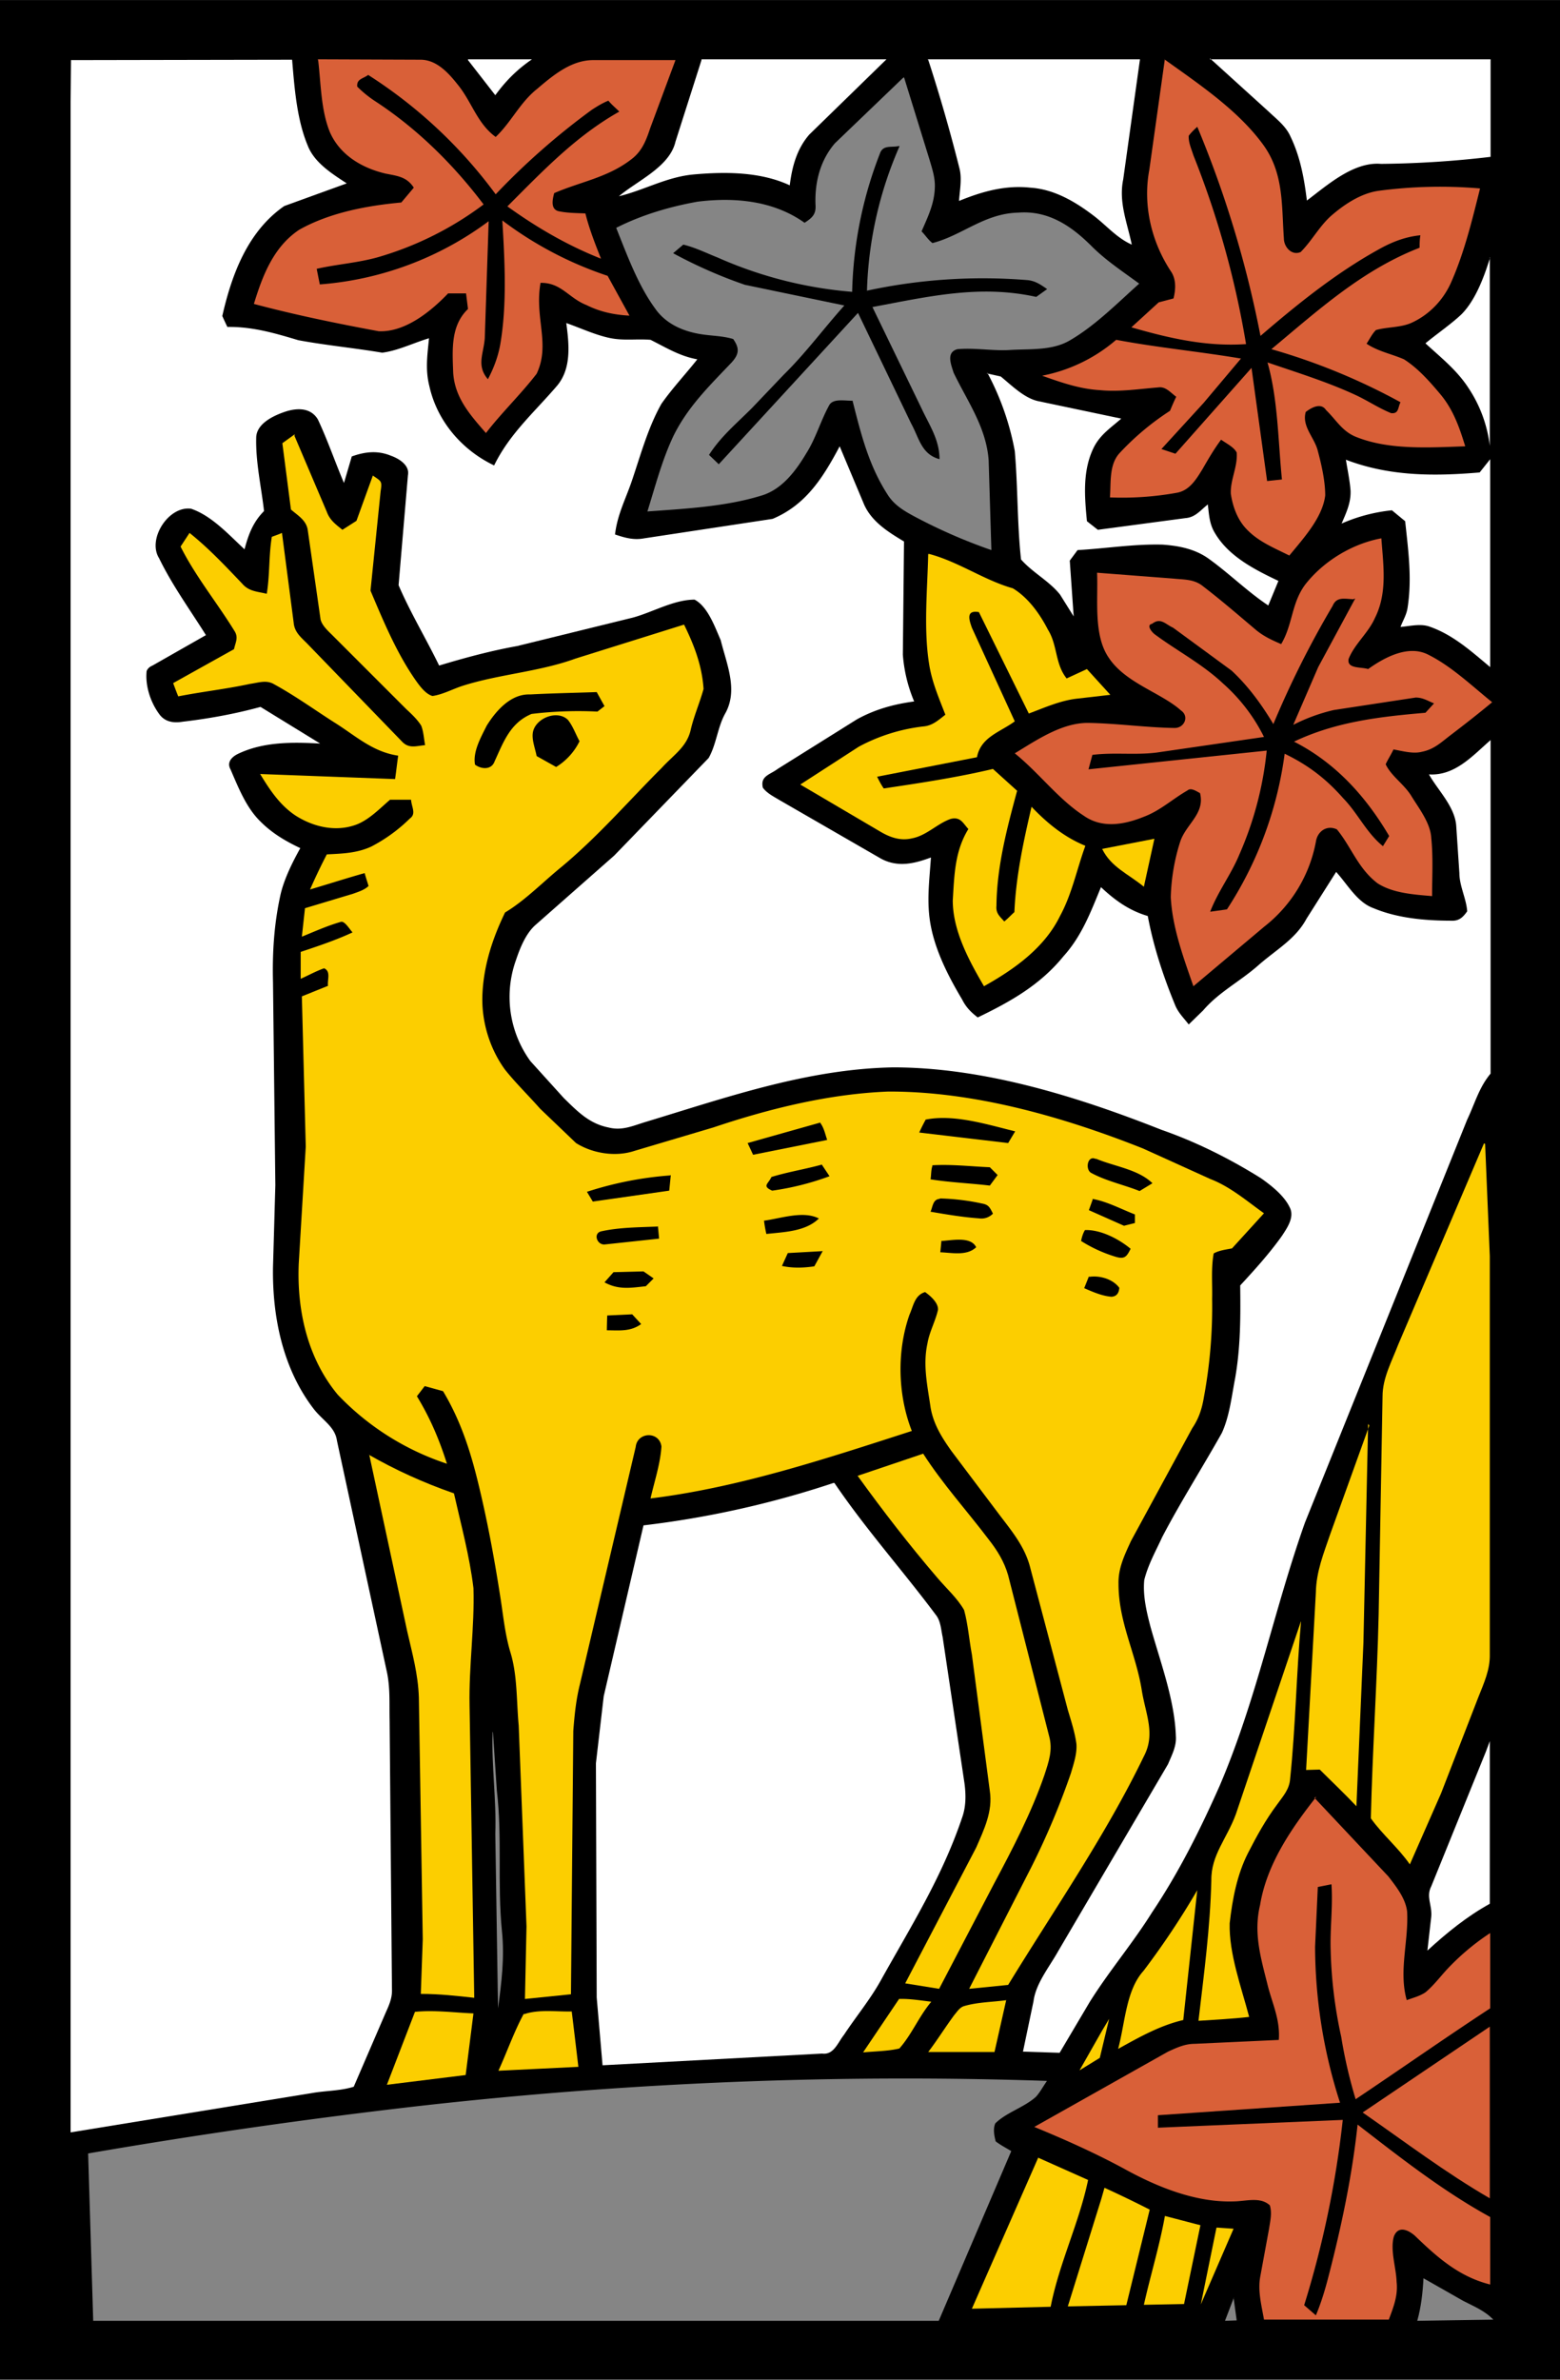 <svg xmlns="http://www.w3.org/2000/svg" viewBox="0 0 400 610" width="533.3" height="813.3" xmlns:v="https://vecta.io/nano"><style><![CDATA[.B{fill:#fcce00}.C{fill:#fff}.D{fill:#d96038}.E{fill:#858585}]]></style><path d="M0 0h400v610H0V0z"/><path d="M18.5 15.4l56.4-.1c.6 7.2 1.2 15.3 4 22 1.7 4.4 6.2 7.2 10 9.7l-16 5.8C63.5 59.3 59.4 70.4 57 81a89 89 0 0 0 1.3 2.8c6.4-.1 12.2 1.6 18.2 3.4 7 1.3 14.4 2 21.5 3.2 4-.5 8-2.5 12-3.7-.4 4.2-1 8 .1 12.3 2 9 8.4 16.4 16.6 20.3 4-8.2 10.4-13.7 16.2-20.5 3.7-4.5 3-10.7 2.3-16 3.7 1.3 7.3 3 11 3.8 3.6.8 7 .2 10.6.5 4 2 7.5 4.2 12 5-3 3.8-6.4 7.4-9.2 11.4-3.4 6-5.3 13-7.5 19.5-1.6 4.8-3.8 8.8-4.4 14 2.4.8 4.7 1.5 7.4 1l33-5c8.6-3.6 13-10.7 17.2-18.6l6.3 15c2 4.4 6.2 7 10.2 9.4l-.3 29a38 38 0 0 0 2.9 12c-5.2.7-10 2-14.7 4.6l-20.3 12.7c-2 1.5-4.5 1.8-3.8 4.8 1 1.4 2.8 2.3 4.3 3.2l26 15c4.3 2.3 8.5 1.3 12.8-.3-.4 6-1.2 11.7 0 17.7 1.3 6.6 4.6 13 8 18.7 1 2 2.3 3.3 4 4.6 8.3-4 16-8.3 22-15.7 4.7-5.2 7-11.4 9.6-17.7 3.5 3.3 7.2 6 12 7.4 1.5 8 4 15.5 7 22.8.8 2 2.2 3.3 3.5 5l3.7-3.6c4-4.7 9.6-7.5 14.3-11.7 4.6-4 9.4-6.6 12.2-11.8l7.6-12c3 3.3 5.4 7.8 9.6 9.3 6.2 2.6 13.4 3.2 20 3.2 2 .1 3-1 4-2.4-.2-3.2-2-6.5-2-9.8l-.8-12c-.3-5-4.7-9.2-7-13.3 6.7.4 11.2-4.8 15.8-8.8v85.5c-3 3.6-4 7.6-6 11.8l-41.6 103.3c-8 22.6-12.3 45-21.8 67.3-5 11.3-10.5 22.3-17.4 32.6-5 8-11 15-16 23l-7.7 13-9.4-.3L265 513c.6-4.6 4-8.7 6.3-12.8l28.2-48c1-2.4 2.2-4.6 2-7.2-.3-9.3-4-19-6.5-28-1-3.8-2-8-1.6-12 1-4 3-7.5 4.6-11 4.7-9 10.3-17.8 15.3-26.7 2-4.4 2.5-9.4 3.4-14 1.4-8 1.4-15.8 1.3-23.8 3.7-4 7.5-8.2 10.7-12.7 1.3-2 3.3-4.8 2-7.3-1.4-3-4.7-5.6-7.4-7.5-8-5-16.6-9.3-25.5-12.4-21.5-8.5-45.5-16-68.8-16-22 .4-42.7 7.7-63.5 14-3.3 1-6 2.3-9.5 1.4-5-1-8-4.2-11.4-7.5L136 272a28 28 0 0 1-3.7-25.9c1-3 2.5-6.8 5-9l20.2-17.8 24.2-25c2-3.5 2.3-8 4.3-11.5 3.3-6 .3-12.6-1.2-18.7-1.5-3.4-3.3-8.6-6.7-10.4-5.3 0-10.7 3.2-15.8 4.6l-29.7 7.3c-6.7 1.2-13.4 3-20 5-3.4-7-7.4-13.6-10.4-20.6l2.4-28.2c.5-2.6-2.4-4.3-4.4-5-3.4-1.4-6.7-1-10 .2l-2 6.8c-2.3-5.4-4.2-11-6.7-16.3-1.8-3-5.2-3-8.3-2-3 1-7.3 3-7.5 6.5-.2 6.3 1.3 12.8 2 19-2.8 2.8-4 6-5 9.8-4-3.7-8.4-8.6-13.7-10.4-5.8-.8-11.3 7.8-8.2 12.7 3.4 7 8 13.3 12 19.7l-13.7 7.8c-.7.3-1.2.7-1.5 1.4-.4 3.8 1 8 3.2 11 1.4 2 3.6 2.4 6 2 6.8-.8 13.4-2 20-3.8l15.3 9.4c-7-.4-14.5-.5-21 2.6-1.7.8-3 2.2-2 4 2 4.6 4 9.8 7.7 13.4 3 3 6.4 5 10.2 6.8-2 3.6-4 7.6-5 11.6-1.7 7.5-2.2 15-2 22.8l.6 52-.6 21c-.2 12.7 2.5 26 10.4 36.3 2.3 3 5.5 4.6 6 8.2l12.7 58.8c1 4.3.7 8.4.8 12.8l.6 69c.1 2.2-.7 4-1.6 6l-8.2 19c-3.2 1-6.6 1-10 1.5l-62.6 10.2V26l.1-10.6z" class="C"/><path d="M81.5 15.2l26.5.1c4 .1 7 3.4 9.3 6.3 3.7 4.5 5 10 9.8 13.5 4-3.8 6.2-8.8 10.6-12.3 4-3.4 8.6-7.3 14.2-7.4h21.3l-6.5 17.5c-1 3-2 5.6-4.4 7.6-6.2 5-13.3 6-20.2 9-.4 1.5-1 4 1 4.6 2.2.5 4.6.5 7 .6 1 4 2.5 7.8 4 11.6-8.6-3.4-16.5-8-24-13.4 9-9 17.5-18 28.7-24.3-1-1-2-1.8-2.8-2.8-1.5.6-2.8 1.4-4.2 2.3a182 182 0 0 0-24.7 21.7 122 122 0 0 0-32.7-30.6c-1.3 1-3 1-2.8 3 1.4 1.4 3 2.7 4.7 3.8C107 33 116.3 42.2 124 52.4A84 84 0 0 1 97 65.9c-5.3 1.5-10.5 1.8-15.8 3l.8 4a83 83 0 0 0 43.3-16.2l-1 30c-.3 4-2.2 7 .8 10.5 1.6-3 2.8-6.3 3.3-9.7 1.6-10 1-21 .4-31a94 94 0 0 0 27 14.2l5.6 10.2c-4-.2-7.6-1-11-2.7-4.6-1.8-6.5-5.8-11.8-5.7-1.6 9 2.6 15.7-1 23.3-4 5.2-9 10-13 15.2-4-4.6-8-9-8.4-15.5-.2-5.8-.7-12 3.8-16.3l-.5-4h-4.6c-4.4 4.6-11 10-17.8 9.7-10.8-2-21.5-4.2-32-7 2.2-7.2 5-14.6 11.6-19 7.8-4.4 17.4-6.2 26.2-7l3.2-3.8c-1.8-2.8-4.2-3-7.2-3.6-6-1.4-11.7-4.7-14.3-10.6-2.3-5.6-2.3-12.3-3-18.3z" class="D"/><path d="M120 15.2h16.4c-3.8 2.6-6.7 5.5-9.4 9.2l-7-9zm59.8 0h47.5l-19.8 19.3c-3.2 3.7-4.4 8.2-5 13C195 44 186 44 178 44.7c-7 .6-12.7 4-19.3 5.6 4.7-4 13-7.5 14.5-14l6.7-21zm58 0h54.5L288 46c-1.2 5.8 1 11 2.2 16.7-3.8-1.7-6.3-4.7-9.5-7.2-4.8-3.7-10.3-7-16.5-7.4-6.5-.7-12.4 1-18.3 3.4.2-2.7.8-5.8.1-8.4a423 423 0 0 0-8-27.8zm72.4 0h72v25a258 258 0 0 1-28.1 1.8c-7-.6-13.7 5.4-19 9.4-.7-5.7-1.7-11.2-4.2-16.4-1.2-2.7-3.5-4.4-5.6-6.4l-15-13.6z" class="C"/><path d="M298.7 15.3c8.8 6.3 18.8 13 25.2 21.8 5.3 7.3 4.7 15.5 5.3 24 0 2.2 2 4.5 4.3 3.5 3-3 5-7 8.3-9.7 3.3-2.8 7.4-5.4 11.7-6a120 120 0 0 1 26-.6c-2 8-4 16.3-7.3 23.8-2 4.7-5.7 8.6-10.4 10.7-2.8 1.2-6.3 1-9 1.8-1 1-1.6 2.3-2.4 3.5 3 2 6.4 2.6 9.6 4 3.6 2.3 6.5 5.6 9.2 8.8 3.4 4 5 8.6 6.5 13.5-9 .3-19.3 1-27.7-2.3-3.8-1.4-5.3-4.4-8-7-1.3-2-3.8-.6-5.2.5-1 3.6 2 6.3 3 9.6 1 3.7 2 8 2 11.8-.7 5.7-5.6 11-9.2 15.4-4-2-8-3.6-11-6.8-2.3-2.4-3.5-5.7-4-9-.2-3.5 1.8-7 1.5-10.6-.7-1.4-2.6-2.3-4-3.3-1.8 2.4-3.3 5-4.8 7.6-1.6 2.6-3.3 5.4-6.5 6a79 79 0 0 1-17.2 1.2c.3-3.8-.3-8.5 2.6-11.5a68 68 0 0 1 12.8-10.7c.5-1.2 1-2.4 1.6-3.6-1.4-1-2.7-2.7-4.6-2.4-5 .4-10 1.2-15 .7-5.2-.3-10-2-14.8-3.7a41 41 0 0 0 19-9.2c10.6 2 21.3 3 32 4.8l-9.6 11.4-10.8 11.8 3.6 1.2 19.5-22 4 29 3.8-.4c-1-10-1-20.5-3.7-30 7.6 2.6 15.4 5 22.7 8.4 3 1.4 5.8 3.3 9 4.6 2 .2 1.7-1.4 2.4-2.8A161 161 0 0 0 326 89.5c12-10 23.3-20.3 38-26 0-1 0-2 .2-3.2-4 .4-7.5 1.8-11 3.8-10.8 6-20.7 14-30 22a275 275 0 0 0-16.2-53.6c-.8.7-1.6 1.5-2.2 2.3-.1 1.7.7 3.4 1.2 5a234 234 0 0 1 13.5 48.4c-10.2.7-19.7-1.5-29.4-4.3l7-6.4 3.8-1c.6-2.4.7-5-.7-7-5-7.6-7.2-17-5.5-26l4-28.5z" class="D"/><path d="M231.8 19.8l6.5 21c.7 2.4 1.5 4.7 1.4 7.2-.1 4.2-1.8 7.6-3.4 11.3 1 1 1.7 2.2 2.8 3 7.7-2 13.3-7.6 22-7.8 7.7-.6 13.6 3.4 18.8 8.6 3.7 3.7 8 6.5 12.2 9.6-5.6 5-11.2 10.7-17.7 14.5-4.5 2.7-10.2 2.2-15.3 2.5-4.5.3-9-.6-13.6-.2-3 .8-1.6 4-1 6 3.5 7.3 8.4 14 9 22.5l.7 23a138 138 0 0 1-19.7-8.6c-2.6-1.4-5-2.8-6.7-5.3-5-7.6-7-15.7-9.2-24.4-1.8.1-5-.7-6 1.2-2.2 4-3.4 8.4-5.8 12.2-2.8 4.7-6.4 9.5-11.8 11-9.2 2.8-19.5 3.3-29 4 2-6.4 3.7-13 6.6-19.2 3.7-7.6 9.3-13 15-19 2-2.2 2-3.7.4-6-2.6-.8-5.4-.8-8-1.2-4.7-.7-9.2-2.6-12-6.6-4.4-6-7.2-13.7-10-20.7 6.5-3.3 13.6-5.4 20.8-6.7 9.5-1.2 19.5-.3 27.5 5.4 2-1.3 3-2.2 2.8-4.7-.2-5.7 1.2-11.3 5-15.7l17.4-16.7z" class="E"/><path d="M230.6 37.6a99 99 0 0 0-8.3 36.9 141 141 0 0 1 41.2-2.7c2 .2 3.4 1.2 5 2.3l-2.8 2c-14.5-3.2-27.6-.1-42 2.6l12.6 26c2 4.3 4.6 8 4.6 13-4.7-1.3-5.2-5.4-7.3-9.2L220 80.2 184.3 119l-2.5-2.4c3-4.7 7-8 11-12L201 96c5.6-5.5 10.2-11.8 15.5-17.7L191 73a121 121 0 0 1-18.4-8.1l2.6-2.2c3 .7 6 2.2 8.8 3.3a106 106 0 0 0 34.5 8.8 104 104 0 0 1 7.1-35.4c.8-2.4 3-1.5 5-2z"/><path d="M382 66v48.3a34 34 0 0 0-5.5-14.9c-3-4.6-7-7.7-11-11.4 3-2.5 6.3-4.7 9.2-7.4 3-3 5-7.6 6.4-11.6l1-3zM253 95.7l3.6.8c2.8 2.3 6 5.5 9.5 6.3l21.4 4.5c-2.6 2.3-5.3 4-7 7.3-3 6-2.4 12.7-1.8 19l2.8 2.2 22.5-3c2.5-.2 3.8-2 5.7-3.5.3 2.6.4 5 1.8 7.3 3.5 6 10.2 9.4 16.3 12.3l-2.6 6.3c-5.4-3.6-10-8.2-15.3-12-3.5-2.5-7.6-3.3-11.8-3.6-7.3-.2-14.6 1-21.8 1.4l-2 2.7 1 14.3-3.5-5.6c-2.8-3.5-7-5.6-10-9-1-9.2-.8-18.6-1.6-27.8a69 69 0 0 0-7-20z" class="C"/><path d="M75.5 111.7l8.3 19.5c.8 2.2 2.4 3.3 4 4.6l3.6-2.3 4.2-11.6c2.2 1.5 2.4 1.4 2 4L95 151.4c3.3 7.8 6.7 16 11.6 23 1 1.4 2.5 3.5 4.3 4 2.7-.4 5.2-1.8 7.7-2.6 9.4-3 19.7-3.6 29-7l27.8-8.7c2.6 5.3 4.6 10.5 5 16.5-1 3.6-2.5 7-3.3 10.5-1 4.4-4.5 6.5-7.4 9.7-8.7 8.7-16.7 18-26.2 25.8-4.6 3.8-9 8.3-14 11.3-3.2 6.6-5.5 13.6-5.8 21-.3 6.8 1.8 13.8 5.8 19.3 2.8 3.5 6 6.6 9 10l9.2 8.8c4.3 2.7 10.2 3.6 15 2l20.2-6c14.3-4.8 29.6-8.6 44.8-9.2 22-.1 45 6.5 65.4 14.6l17.2 7.8c5.2 2 9.3 5.6 13.8 8.8l-8.2 9c-1.5.3-3.3.5-4.7 1.3-.7 3.8-.3 7.8-.4 11.6a127 127 0 0 1-2.1 25.2c-.5 3-1.3 5.5-3 8L290 395c-1.7 3.7-3.3 7-3.2 11 0 10 4.5 17.8 6 27.5 1 6 3.5 11 .5 16.7-9.8 20.3-23 39.3-34.8 58.6l-10 1 16-31.3a196 196 0 0 0 10.1-24c.7-2.4 1.6-5 1.4-7.5-.4-3-1.4-6-2.2-8.7l-9.6-36.3c-1.3-5.3-4.5-9.2-7.7-13.4L244 372c-2.5-3.5-4.7-7-5.4-11.3-.8-5.5-2-10.8-.8-16.3.5-3 2-5.6 2.7-8.6.2-1.8-2-3.7-3.3-4.6-2.7.8-3 3.6-4 5.8-3.3 9.4-3 20.6.6 29.8-21.7 7-44.2 14.5-67 17.3 1-4.4 2.5-8.8 2.8-13.3-.5-4-6.2-3.8-6.6.1l-14.3 60.8c-1 4-1.4 8-1.7 12l-.6 67.5-11.8 1.2.4-18.6-2-51.5c-.6-6.4-.3-13-2.2-19-1.4-4.8-1.8-9.6-2.6-14.5-1.5-9.6-3.3-19.3-5.6-28.7-2-8.2-4.5-16-9-23.5l-4.7-1.3-2 2.6c3.4 5.6 5.7 11 7.7 17.3a68 68 0 0 1-28-17.7c-7.8-9.4-10.5-21.7-10-33.6l1.8-30-1-38.5 6.7-2.7c-.2-1.6.8-3.7-1-4.5-2 .7-4 1.8-6 2.7V244c4.5-1.5 9-3 13.3-5-.7-.7-2-3-3-2.7-3.5 1-6.8 2.5-10 3.8l.8-7.3 12.3-3.7c1.4-.5 3-1 4-2-.3-1-.7-2.2-1-3.3-4.6 1.3-9.3 2.8-14 4.2a150 150 0 0 1 4.3-9c4-.2 7.7-.3 11.4-2a41 41 0 0 0 9.9-7.2c1.7-1.2.4-3 .3-4.8H100c-2.8 2.4-5.7 5.5-9.3 6.6-5 1.6-10.5.3-15-2.6-4-2.7-6.5-6.5-9-10.6l34.6 1.3c.3-2 .5-4 .8-6-6.7-1-11-5.2-16.5-8.6-5-3.2-10-6.8-15.3-9.7-2-1.2-4-.4-6.2-.1-6 1.3-12.3 2-18.4 3.2a107 107 0 0 1-1.3-3.4l15.6-8.7c.4-1.8 1.2-3 .1-4.7-4.5-7.3-10-14-13.8-21.6l2.3-3.5c5 4 9.2 8.5 13.5 13 1.7 2 3.8 2 6.3 2.6.8-4.8.5-9.8 1.3-14.6.8-.3 1.7-.6 2.6-1l3 23c.2 2.4 1.8 3.7 3.4 5.3L103 190c1.8 2 3.7 1.2 6 1-.3-1.6-.4-3.5-1-5-1-1.6-2.5-3-3.8-4.2l-19-19c-1-1-2.6-2.4-3-4l-3.3-23c-.4-2.5-2.6-3.7-4.3-5.2l-2.2-17 3.2-2.3z" class="B"/><path d="M345 117.8c11.2 4.3 22.6 4.3 34.4 3.3l2.7-3.4V171c-4.8-4-9.5-8.3-15.6-10.4-2.3-.8-5-.1-7.4.1.6-1.6 1.5-3 1.8-4.8 1.2-7.6.2-14.7-.6-22.3l-3.4-2.8a43 43 0 0 0-12.9 3.4c1.2-2.8 2.4-5.3 2.3-8.4-.2-2.7-.8-5.4-1.2-8z" class="C"/><path d="M354.2 138c.5 7 1.6 14-1.7 20.5-1.7 3.8-5.2 6.6-6.7 10.4-.5 2.6 3.2 2 5 2.6 4.2-3 10.3-6.3 15.4-3.7 6 3 11.2 8 16.4 12.2-3.6 3-7.2 5.8-11 8.7-2.2 1.7-4 3.4-7 4-2.3.6-5-.2-7.3-.6-.6 1.3-1.4 2.5-2 3.8 1.4 3 4.6 5 6.5 8 2 3.3 5 7 5.2 11 .5 5 .2 10 .2 14.8-4.5-.4-10-.7-14-3.3-5-3.8-6.7-9.3-10.4-13.8-2.5-1.2-5 .4-5.4 3.2a36 36 0 0 1-13.2 21.7L306 252.8c-2.5-7.2-5.4-15-5.8-22.8.1-4.8 1-10 2.5-14.5 1.6-4.4 6.3-7 5-12.2-.8-.4-2.3-1.5-3.2-.7-4 2.3-7 5.2-11.3 6.8-5 2-10.6 3-15.3-.3-6.6-4.3-11.5-11-17.7-16 5.6-3.4 12-7.8 18.7-7.8 7.4.1 15 1.2 22.3 1.3 2.5 0 3.8-3 1.6-4.5-5-4.5-14.2-7-18.5-13.5-4-5.8-2.7-15-3-21.8l19.5 1.5c2.8.3 5.4.1 7.7 2 4.7 3.6 9.2 7.5 13.7 11.3 2 1.6 4 2.5 6.3 3.5 3-5 2.6-10.5 6.2-15.3 4.7-6 12-10.4 19.4-11.8z" class="D"/><path d="M238.3 142c7.5 2 14 6.7 21.4 8.8 4 2.4 7 6.7 9 10.6 2.5 4 1.8 8.8 4.8 12.5l5.2-2.4 6 6.6-8.7 1c-4.2.5-8.2 2.3-12.2 3.8l-12.8-26c-3.4-.6-2.5 2-1.8 4l11 24c-3.8 2.8-8.7 4-9.7 9.2l-25.6 5c.5 1 1 2 1.7 3 9.4-1.4 18.7-2.8 28-5l6.2 5.6c-2.6 9.6-5.2 19.4-5.3 29.5-.2 2 1 2.8 2 4 1-.8 1.7-1.6 2.6-2.4.4-9.2 2.3-18 4.4-27 4 4.2 8.4 7.8 13.8 10-2.2 6-3.4 12.3-6.5 18-4 8.2-11.8 13.7-19.5 18-3.8-6.5-8-14.2-8-22 .4-6.5.5-12.6 4-18.3-1.4-1.5-2-3.2-4.5-2.6-3.5 1.2-6.2 4.3-10 5-3 .7-5.7-.3-8.2-1.8l-20.4-12 15-9.7a46 46 0 0 1 16.6-5.2c2.3-.2 3.8-1.6 5.6-3-1.7-4.4-3.5-8.5-4.2-13.2-1.4-9-.4-19-.2-28z" class="B"/><path d="M347.5 153.4L338 171l-6.4 14.8A45 45 0 0 1 342 182l21-3.2c1.8 0 3 .8 4.7 1.5l-2.2 2.4c-11.7 1-23 2.3-33.7 7.4 10.6 5.4 18.4 14 24.4 24.2l-1.6 2.6c-4.3-3.5-6.4-8.4-10.2-12.3-4.4-5-9-8.5-15-11.4a96 96 0 0 1-14.8 39.9l-4.3.6c2-5.2 5.4-9.6 7.5-14.7a88 88 0 0 0 7-26.6l-45.7 4.8 1-3.7c5.5-.7 11 .1 16.5-.6l27.5-4a45 45 0 0 0-10.5-13.7c-5.3-5-11.7-8.3-17.5-12.6-.7-.5-2.3-2.4-.7-2.7 2.2-1.7 3.4.1 5.4 1l15 11c4.3 4 7.7 8.7 10.7 13.7a245 245 0 0 1 15.2-30.3c1-2.4 3-1.8 5.3-1.7zM136 178c5.7-.3 11.4-.4 17-.6l2 3.6-1.8 1.4a100 100 0 0 0-16.9.6c-5.5 2.3-7.2 7.2-9.5 12.2-.8 2.2-3.4 2-5 .8-.6-3.3 1.5-7 3-10 2.3-3.7 6-8 10.8-8zm9.6 6.5c1.3 1.6 2 3.7 3 5.5a16 16 0 0 1-6 6.6l-5-2.8c-.4-2-1.2-4-1-5.8.4-3.8 6.2-6.2 9-3.5z"/><path d="M296 215l-2.7 12.3c-4-3.3-8.4-5-10.7-9.7L296 215z" class="B"/><path d="M237.3 287c7.3-1.5 16 1.3 23 3l-1.8 3-22.8-2.7a45 45 0 0 1 1.6-3.2zm-27 .8c1 1.3 1.3 3 1.8 4.4l-19 3.8-1.4-3 18.8-5.3z"/><path d="M380.8 293.2L382 322v102c.1 4-1.5 7.4-3 11.2l-9.5 24.5-8 18.2c-3-4.3-7-7.6-10-11.8.4-17.3 1.6-34.8 2-52.2l1-56c0-4.6 2.3-8.8 4-13.2l22-51.6z" class="B"/><path d="M281 297c4.7 2 10.8 2.7 14.5 6.3l-3.3 2c-4-1.6-8.7-2.6-12.5-4.7-1.5-1-.8-4.6 1.3-3.5zm-70.3 1.5l2 3a70 70 0 0 1-14.7 3.7c-2.7-1.2-1-1.7-.2-3.5 4.2-1.3 8.7-2 13-3.2zm28.3.2c5-.3 10 .3 14.8.5l2 2-2 2.7c-5-.6-10.2-.8-15.2-1.6.2-1.2.1-2.4.5-3.5zm-67 2.5l-.4 4L152 308l-1.5-2.5a90 90 0 0 1 21.3-4.2zm69 6a57 57 0 0 1 10.8 1.3c1.7.3 2 1 2.8 2.6-1 1-2.3 1.4-3.6 1.2-4.2-.3-8.3-1-12.4-1.7.6-1.4.6-3.2 2.4-3.3zm39 .1c3.7.6 7.4 2.6 11 4v2.2l-2.8.7-9-4 1-2.8zm-70 5c-3.4 3.4-9 3.5-13.5 4a33 33 0 0 1-.6-3.4c4.4-.6 10-2.6 14-.6zm-41.3 2l.3 3.2-14 1.5c-2 .1-3-3-.7-3.4 4.6-1 9.6-1 14.3-1.2zm109.6 1c4-.1 8.6 2.3 11.6 4.8-1 2-1.5 2.8-4 2a36 36 0 0 1-8.7-4c.2-1 .5-2 1-2.8zm-37 2.8c2.6-.1 7.6-1.3 9 1.6-2.4 2.3-6.2 1.4-9.2 1.3l.3-3zm-30.3 2.5l-2.2 4c-2.8.4-5.5.5-8.3-.1l1.5-3.3 9-.5zm-53.7 5.5l7.7-.2 2.6 1.8-2 2c-3.8.4-7 1-10.6-1l2.4-2.7zm122 1.2c2.6-.4 6 .5 7.7 2.8-.1 1.4-.7 2.2-2 2.3-2.4-.2-4.7-1.2-7-2.2l1.2-3zm-117.2 9.6l2.3 2.5c-2.8 2-5.6 1.6-8.8 1.6a156 156 0 0 1 .1-3.8l6.4-.3z"/><path d="M350.8 365l-1.2 56-1.8 42c-3-3.2-6.3-6.3-9.4-9.4l-3.5.1 2.5-45.5c.1-5.4 2-10 3.7-15l9-25 1-2.8zm-256.4 7.8c7 4 14 7.2 22 10 1.8 8 4 16 5 24.3.3 10-1.2 20-1 30l1.2 75c-4.5-.5-9-1-13.7-1l.5-14-1-62c-.2-6-1.7-11.3-3-17L94.7 373zm142.3-.2c5 7.8 11.2 14.6 16.8 22 2.2 2.8 4 5.7 5 9.2L269 445c1 3.6-.1 6.6-1.2 10-3.3 9.6-8.2 19-13 28l-14 26.8-8.7-1.4 18.2-34.8c2-4.6 4.3-9.3 3.5-14.5l-4.6-35c-.7-3.7-1-7.8-2-11.4-1.7-3-4.5-5.5-6.8-8.2-7.2-8.4-14-17.2-20.5-26.2l16.6-5.6z" class="B"/><path d="M214 380.2C222 392 231.5 402.6 240 414c1.2 1.5 1.3 3.8 1.7 5.6l5.6 37.5c.4 3 .4 6-.6 8.8-5.2 15.4-13.2 28-21 42-2.7 4.8-6.2 9-9.3 13.7-1.6 2-2.6 5.2-5.6 4.8l-56.3 3L153 512l-.2-60 2-17.2L165 391a245 245 0 0 0 48.8-10.9z" class="C"/><path d="M333.6 415.6c-1.2 13.4-1.4 27-2.8 40.4-.2 2.7-1.8 4.4-3.3 6.5-3 4-5.3 8.2-7.5 12.5-2.8 5.5-4 11.8-4.7 18-.2 7.8 3 16.4 5 24-4.3.5-8.6.7-13 1 1.4-12 3-23.8 3.3-36-.1-6.5 4-10.7 6.3-17l16.6-49.2z" class="B"/><path d="M126.4 444l1 15c1.4 12 .1 24 1.3 36 .7 6.7-.1 13.2-1 19.8L127 470c.3-8.7-1-17.4-.7-26z" class="E"/><path d="M382 446.3V488c-5.8 3.2-11 7.4-16 12l1-8.8c.2-3-1.4-5 0-7.7L381 449l1-2.7z" class="C"/><path d="M337 460.8L356 481c2 2.6 4.4 5.6 4.8 9 .4 7.7-2.2 15.2-.1 22.7 1.6-.6 3.3-1 4.8-2 2.4-2 4.2-4.6 6.4-6.8a61 61 0 0 1 10.2-8.4v19.3c-11.6 7.6-23 15.6-34.5 23.3a122 122 0 0 1-3.7-16 115 115 0 0 1-2.7-22.1c-.2-5.7.6-11.2.2-17l-3.5.7-.7 15.3a131 131 0 0 0 6.4 40l-46.7 3.2c0 1 0 2 0 3.2l47.4-2a252 252 0 0 1-9.9 47.5l3 2.6c1.4-3.3 2.4-6.7 3.3-10.2 3.3-12.8 6-25.6 7.4-38.7 11 8.5 21.8 17 34 23.7v17.3c-8-2-13.6-7-19.3-12.5-1.7-1.5-4.3-2.7-5.4.2-1 3.5.6 8 .7 11.6.4 3.5-.8 6.5-2 9.7h-32c-.6-3.5-1.6-7.2-1-10.8l2.3-12.5c.3-2 .8-4 .2-6-2.5-2.3-6.2-1-9.4-1-9.7.3-19.7-3.8-28-8.4-7.4-4-15-7.4-23-10.7l34.3-19.3c2.2-1 4.3-2 6.8-2l21.6-1c.4-5.4-1.8-9.5-3-14.6-1.7-6.7-3.5-13-1.8-20 1.7-10.4 8-19.6 14.4-27.7z" class="D"/><path d="M307 484.4l-3.6 33.4c-6 1.4-11.3 4.4-16.7 7.4 1.8-6.7 2-15 6.5-20a205 205 0 0 0 13.8-20.7zm-76.4 28c2.7-.1 5.5.4 8.2.7-3.2 3.8-5 8.4-8.2 12-3 .7-6.2.7-9.3 1l9.3-13.8zm27.4.3l-3 13.3h-17c2.3-3 4.4-6.4 6.7-9.5.7-.8 1.4-2 2.6-2.3 3.4-1 7.2-1 10.8-1.5zm-151.6 3c5-.5 10 .2 15 .4l-2 15.8-20.2 2.5 7.2-18.7zm28 .6c3.8-1.3 8.3-.6 12.2-.7a3453 3453 0 0 1 1.7 14.2l-20.5 1c2.2-4.8 4-10 6.5-14.6zm150 1.2l-2.4 10-5.2 3.2 5.8-10.2 1.8-3z" class="B"/><path d="M382 519.5v44c-11.4-6.6-21.8-14.5-32.6-22l32.6-22z" class="D"/><path d="M268.4 533.5c-1 1.4-1.7 2.8-2.8 4-3 2.7-7.6 4-10.4 6.8-.6 1.4-.3 3 .1 4.6 1.3 1 2.7 1.7 4 2.5l-18.6 43.5c-72.3 0-144.6 0-216.8 0L22.6 552a1508 1508 0 0 1 85.2-12.2c53.3-6 107-8.2 160.6-6.4z" class="E"/><path d="M266 553l13 5.8c-2.3 11-7.4 21.3-9.6 32.5l-20.2.5 17-38.7zm17.2 7.8a302 302 0 0 1 11.6 5.6l-6 24.5-15 .3 8.6-27.6.8-2.8zm15.4 7.2l9.2 2.4-4.2 20.2-10.3.2c1.7-7.6 4-15 5.4-22.8zm13.4 3l4.3.3-8.4 19.4 4-19.6z" class="B"/><path d="M365 584l10.2 5.8c2.7 1.4 5.5 2.5 7.7 4.8l-19.5.3c1-3.6 1.4-7.2 1.6-11zm-48.7 5l.8 5.8-3 .1 2.3-6z" class="E"/></svg>